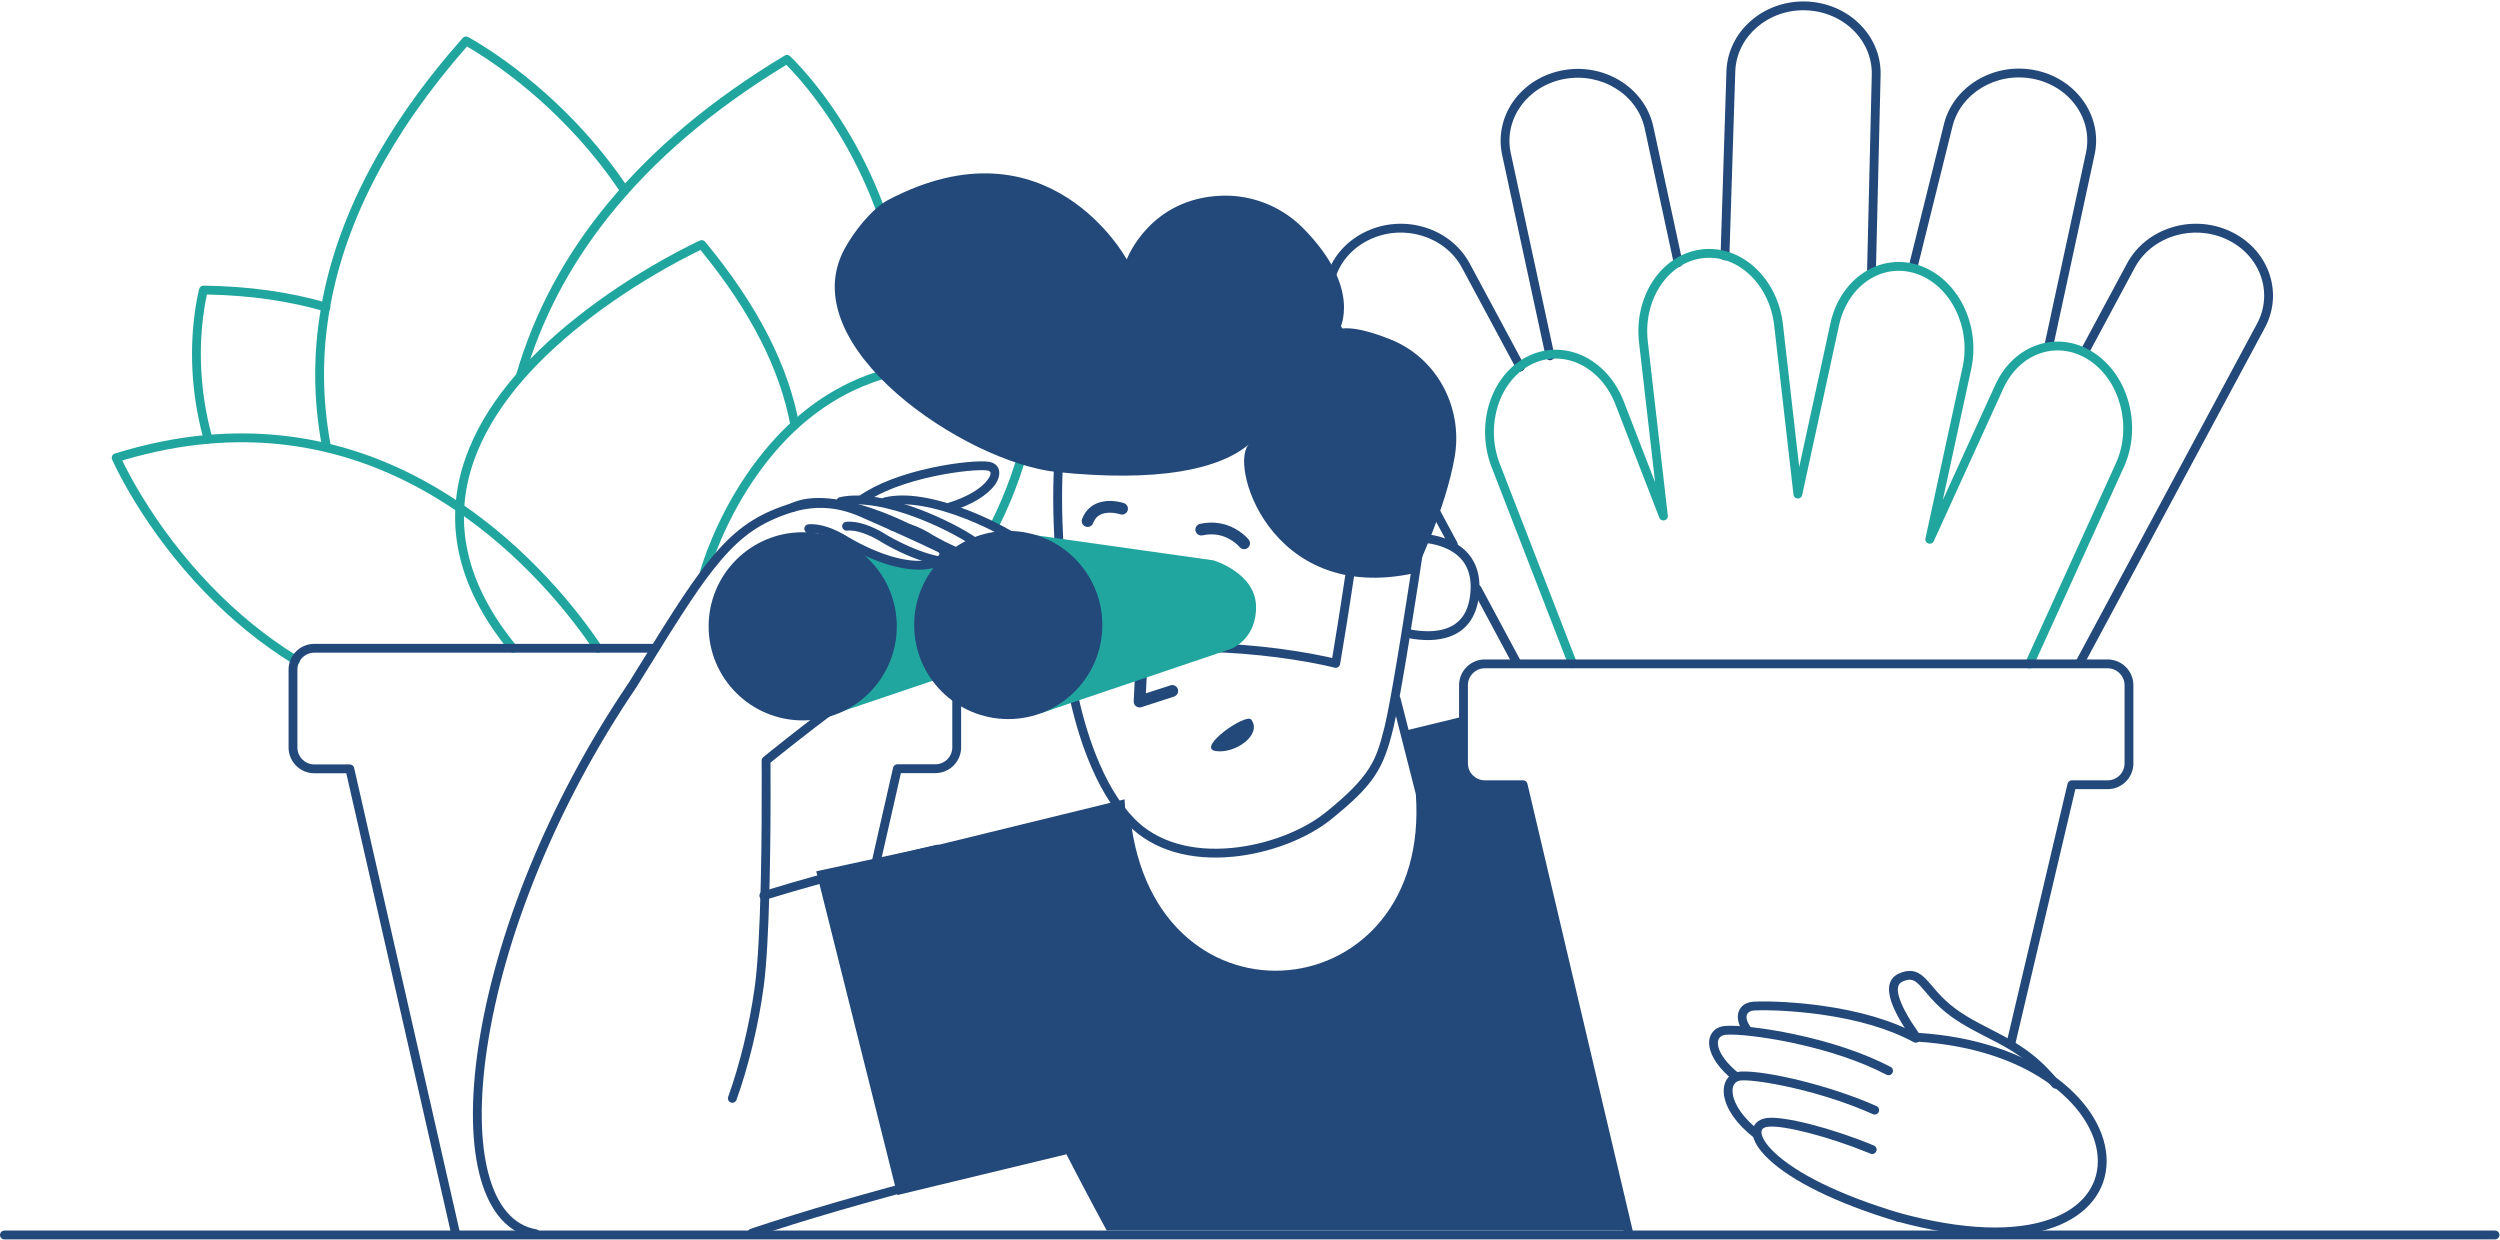 <svg width="1698" height="842" viewBox="0 0 1698 842" fill="none" xmlns="http://www.w3.org/2000/svg">
<path fill-rule="evenodd" clip-rule="evenodd" d="M1034.6 533H1008.6C1000.6 533 994.1 526.5 994.1 518.5V486.6L953.8 496.4L964.6 538.8C976 694 771.5 711 763.8 542.9L637.1 573.9V573.8L554.4 591.8L609.5 811.7L724.3 784C740.1 814.6 751.7 835.8 751.7 835.8H1106L1034.6 533Z" fill="#23487A"/>
<path fill-rule="evenodd" clip-rule="evenodd" d="M138.238 194.001C169.169 194.387 197.086 198.397 222.239 205.72C223.83 206.183 224.744 207.848 224.281 209.439C223.817 211.03 222.152 211.944 220.562 211.481C196.789 204.56 170.446 200.655 141.297 200.052L140.547 200.037L140.396 200.721C139.857 203.174 139.318 206.036 138.813 209.274C134.811 234.944 135.413 264.704 143.797 295.82C144.228 297.42 143.28 299.066 141.681 299.497C140.081 299.928 138.435 298.981 138.003 297.381C129.482 265.755 128.778 235.513 132.741 209.285L132.885 208.35C133.409 204.988 133.971 202.006 134.535 199.435L134.702 198.686C134.784 198.326 134.863 197.987 134.939 197.669L135.263 196.371C135.28 196.305 135.295 196.249 135.308 196.204C135.67 194.889 136.874 193.984 138.238 194.001Z" fill="#21A69F"/>
<path fill-rule="evenodd" clip-rule="evenodd" d="M218.247 207.773C218.538 206.142 220.097 205.056 221.728 205.347C223.359 205.639 224.445 207.197 224.153 208.828C218.399 241.031 218.867 272.358 224.746 303.036C225.058 304.663 223.992 306.235 222.365 306.547C220.737 306.859 219.166 305.792 218.854 304.165C212.84 272.782 212.361 240.716 218.247 207.773Z" fill="#21A69F"/>
<path fill-rule="evenodd" clip-rule="evenodd" d="M314.254 25.812C315.17 24.777 316.674 24.502 317.897 25.145L318.385 25.408C318.769 25.617 319.22 25.867 319.736 26.158L320.641 26.674C321.73 27.299 322.929 28.005 324.232 28.793L324.797 29.136C330.22 32.437 336.255 36.419 342.749 41.09C361.287 54.422 379.818 70.617 397.117 89.748C407.876 101.646 417.825 114.34 426.799 127.84C427.716 129.219 427.341 131.082 425.961 131.999C424.581 132.916 422.719 132.541 421.802 131.161C412.997 117.916 403.231 105.455 392.667 93.772C375.67 74.975 357.455 59.057 339.246 45.961C333.183 41.6 327.536 37.857 322.438 34.726L321.677 34.261C320.384 33.474 319.194 32.768 318.114 32.143L317.156 31.593L317.145 31.605C265.062 90.944 235.134 149.57 224.474 207.068L224.153 208.828C223.862 210.459 222.304 211.545 220.673 211.254C219.042 210.962 217.956 209.404 218.247 207.773C228.926 147.994 259.942 87.172 314.254 25.812Z" fill="#21A69F"/>
<path fill-rule="evenodd" clip-rule="evenodd" d="M583.364 257.037C618.427 242.3 659.166 240.889 705.875 255.131C707.235 255.545 708.117 256.857 707.988 258.273L707.927 258.878L707.782 260.191L707.611 261.599C707.413 263.186 707.169 264.964 706.875 266.92C705.85 273.733 704.433 281.318 702.562 289.483C697.214 312.814 689.291 336.148 678.278 357.953C677.531 359.432 675.727 360.025 674.248 359.278C672.769 358.531 672.175 356.727 672.922 355.248C683.697 333.915 691.467 311.031 696.713 288.143C698.55 280.131 699.939 272.695 700.941 266.028L701.143 264.663C701.303 263.552 701.446 262.509 701.571 261.536L701.742 260.156L701.409 260.058C657.607 247.22 619.536 248.642 586.703 262.147L585.689 262.568C557.985 274.212 534.928 294.091 516.125 319.915C505.127 335.02 496.266 351.219 489.36 367.417C486.944 373.084 484.946 378.342 483.344 383.055L482.984 384.123C482.638 385.162 482.331 386.117 482.064 386.981L481.716 388.125L481.492 388.897C481.052 390.494 479.401 391.433 477.803 390.993C476.206 390.553 475.268 388.901 475.708 387.304L475.963 386.421C476.033 386.186 476.11 385.93 476.195 385.652L476.475 384.749C476.817 383.659 477.212 382.448 477.663 381.123C479.313 376.272 481.364 370.874 483.841 365.064C490.914 348.473 499.989 331.883 511.274 316.384C530.679 289.732 554.561 269.142 583.364 257.037Z" fill="#21A69F"/>
<path fill-rule="evenodd" clip-rule="evenodd" d="M532.953 37.73C534.097 37.042 535.557 37.192 536.537 38.098L536.863 38.405L537.512 39.032C538.183 39.688 538.945 40.453 539.792 41.326L540.16 41.707C542.991 44.643 546.138 48.128 549.524 52.15C559.177 63.619 568.822 77.11 577.823 92.543C587.426 109.01 595.725 126.75 602.333 145.713C602.878 147.278 602.052 148.988 600.487 149.533C598.923 150.078 597.212 149.252 596.667 147.688C590.19 129.101 582.054 111.709 572.64 95.566C563.82 80.443 554.373 67.229 544.933 56.014L543.708 54.57C541.079 51.496 538.615 48.773 536.357 46.41L535.84 45.87C535.483 45.499 535.14 45.148 534.814 44.816L534.069 44.066L532.94 44.753C482.929 75.264 443.508 109.397 413.805 146.61L412.89 147.762C386.002 181.735 367.547 217.786 356.58 255.341C356.115 256.932 354.449 257.845 352.859 257.38C351.269 256.916 350.356 255.25 350.82 253.659C374.832 171.435 433.083 97.834 532.953 37.73Z" fill="#21A69F"/>
<path fill-rule="evenodd" clip-rule="evenodd" d="M478.909 164.185C514.821 207.468 535.493 248.712 542.75 287.853C543.052 289.483 541.976 291.048 540.347 291.35C538.718 291.652 537.152 290.576 536.85 288.947C529.933 251.634 510.383 212.16 476.391 170.565L475.767 169.805L474.64 170.348C473.825 170.743 472.951 171.171 472.022 171.633L470.879 172.204L469.096 173.104C463.986 175.703 458.376 178.705 452.381 182.096C433.235 192.926 414.088 205.471 396.232 219.568C359.985 248.184 333.816 279.401 322.007 312.586C307.448 353.5 315.495 395.48 350.622 438.4C351.671 439.682 351.482 441.573 350.2 442.622C348.918 443.671 347.028 443.483 345.979 442.2C309.545 397.683 301.077 353.508 316.354 310.575C328.605 276.147 355.461 244.111 392.514 214.859C410.632 200.555 430.03 187.846 449.427 176.874L451.555 175.677C457.538 172.333 463.121 169.383 468.188 166.841L469.353 166.259C470.492 165.693 471.549 165.176 472.52 164.708L473.777 164.108L475.361 163.368C476.592 162.81 478.045 163.144 478.909 164.185Z" fill="#21A69F"/>
<path fill-rule="evenodd" clip-rule="evenodd" d="M140.737 295.412C208.097 289.482 268.499 309.201 321.629 347.888C342.049 362.757 360.568 379.876 377.165 398.423C389.627 412.349 400.104 426.048 408.593 438.732C409.515 440.109 409.146 441.972 407.769 442.893C406.392 443.815 404.529 443.446 403.607 442.069C395.267 429.608 384.959 416.13 372.694 402.424C356.366 384.177 338.155 367.344 318.097 352.738C266.073 314.856 207.073 295.595 141.263 301.389C139.613 301.534 138.157 300.314 138.012 298.663C137.866 297.013 139.087 295.557 140.737 295.412Z" fill="#21A69F"/>
<path fill-rule="evenodd" clip-rule="evenodd" d="M140.742 295.412C142.393 295.269 143.847 296.492 143.989 298.143C144.131 299.793 142.909 301.247 141.258 301.389C122.999 302.965 104.051 306.611 84.442 312.365L83.07 312.771L83.642 313.954C83.885 314.452 84.139 314.969 84.406 315.504L85.241 317.162C88.29 323.158 92.001 329.846 96.391 337.054C108.943 357.662 124.4 378.275 142.882 397.507C160.757 416.106 180.569 432.43 202.372 445.845C203.783 446.714 204.223 448.562 203.355 449.973C202.487 451.384 200.639 451.824 199.228 450.956C176.972 437.262 156.77 420.616 138.556 401.664C119.751 382.096 104.035 361.138 91.267 340.175C86.795 332.833 83.009 326.011 79.893 319.882L79.312 318.732C78.653 317.419 78.059 316.204 77.53 315.092L77.092 314.165C76.928 313.816 76.779 313.493 76.643 313.197L76.172 312.15L76.147 312.093C75.437 310.454 76.308 308.561 78.015 308.034C99.684 301.344 120.605 297.149 140.742 295.412Z" fill="#21A69F"/>
<path fill-rule="evenodd" clip-rule="evenodd" d="M635.3 437.2C644.847 437.2 652.622 444.866 652.797 454.372L652.8 454.7V507.6C652.8 517.147 645.134 524.922 635.628 525.097L635.3 525.1L611.894 525.099L596.925 590.866C596.571 592.424 595.063 593.42 593.507 593.16L593.334 593.125C591.776 592.771 590.78 591.263 591.041 589.707L591.075 589.534L606.575 521.434C606.872 520.128 607.996 519.185 609.318 519.106L609.5 519.1H635.3C641.546 519.1 646.641 514.101 646.796 507.892L646.8 507.6V454.7C646.8 448.455 641.801 443.359 635.592 443.204L635.3 443.2H582C580.343 443.2 579 441.857 579 440.2C579 438.603 580.249 437.297 581.824 437.205L582 437.2H635.3Z" fill="#23487A"/>
<path fill-rule="evenodd" clip-rule="evenodd" d="M443.7 437.3C445.357 437.3 446.7 438.643 446.7 440.3C446.7 441.898 445.451 443.204 443.876 443.295L443.7 443.3H213.5C207.254 443.3 202.159 448.3 202.004 454.508L202 454.8V507.7C202 513.946 206.999 519.041 213.208 519.197L213.5 519.2H237.6C238.939 519.2 240.108 520.087 240.48 521.359L240.525 521.534L312.425 837.334C312.793 838.95 311.781 840.558 310.166 840.925C308.608 841.28 307.058 840.352 306.619 838.837L306.575 838.666L235.206 525.2H213.5C203.953 525.2 196.178 517.534 196.003 508.029L196 507.7V454.8C196 445.253 203.666 437.479 213.172 437.303L213.5 437.3H443.7Z" fill="#23487A"/>
<path fill-rule="evenodd" clip-rule="evenodd" d="M638.305 574.049L638.492 574.157L900.692 738.257C902.995 739.699 902.349 743.214 899.684 743.743L890.177 745.66C886.763 746.354 883.006 747.124 878.924 747.966L867.816 750.271C854.28 753.095 839.655 756.203 824.165 759.563C768.867 771.556 713.571 784.347 661.794 797.433L658.012 798.391C606.562 811.453 561.441 824.114 524.428 836.118L520.706 837.332C517.629 838.341 514.613 839.345 511.66 840.342C510.091 840.873 508.388 840.03 507.858 838.46C507.328 836.891 508.17 835.188 509.74 834.658L513.333 833.451C516.353 832.443 519.434 831.43 522.577 830.411L525.277 829.539C561.915 817.749 606.212 805.351 656.535 792.576C708.212 779.457 763.485 766.624 818.843 754.579L826.598 752.897C842.579 749.441 857.604 746.261 871.422 743.392L886.353 740.316L891.12 739.345L636.361 579.902L632.705 580.756C631.13 581.127 629.405 581.536 627.54 581.982L624.057 582.819C616.978 584.528 609.238 586.444 600.977 588.545C573.443 595.55 545.747 603.178 519.679 611.168C518.095 611.654 516.417 610.764 515.932 609.179C515.446 607.595 516.337 605.918 517.921 605.432C543.044 597.731 569.656 590.37 596.183 583.576L599.498 582.73C608.244 580.505 616.409 578.488 623.827 576.703L630.117 575.202L636.234 573.775C636.937 573.615 637.672 573.714 638.305 574.049Z" fill="#23487A"/>
<path fill-rule="evenodd" clip-rule="evenodd" d="M534.862 342.651C551.749 337.094 568.812 337.707 586.024 345.155L598.761 350.781C638.552 368.4 658.931 378.365 672.797 388.004L673.215 388.296C682.353 394.704 687.308 400.34 687.626 405.888C687.995 412.324 682.384 416.935 671.402 420.147L670.922 420.286C656.512 424.389 634.342 436.819 606.688 455.559C600.613 459.676 594.335 464.056 587.891 468.666C572.524 479.657 556.91 491.439 541.868 503.22L539.123 505.375C535.82 507.974 532.713 510.442 529.828 512.753L526.549 515.389L523.31 518.013L523.335 522L523.353 526.314C523.434 548.792 523.282 574.086 522.736 598.354L522.608 603.744C521.882 632.621 520.648 655.216 518.803 669.325L518.674 670.296C515.19 696.474 508.25 724.695 500.223 747.015C499.662 748.575 497.944 749.384 496.385 748.823C494.826 748.263 494.016 746.544 494.577 744.985C502.32 723.453 509.054 696.246 512.541 670.876L512.853 668.552C514.727 654.22 515.973 630.688 516.684 600.558L516.789 595.872C517.291 572.385 517.431 548.041 517.353 526.335L517.3 516.627C517.292 515.72 517.694 514.859 518.395 514.283L521.859 511.465L523.755 509.934C527.791 506.686 532.314 503.088 537.24 499.224L538.168 498.496C553.275 486.665 568.956 474.833 584.4 463.786C590.884 459.148 597.203 454.739 603.322 450.592L605.842 448.892C632.279 431.127 653.624 419.216 668.357 414.785L670.151 414.26C678.415 411.787 681.793 408.973 681.636 406.231C681.459 403.139 677.485 398.618 669.77 393.208L668.957 392.643C656.078 383.773 636.956 374.334 601.012 358.344L584.284 350.943C568.213 343.82 552.454 343.179 536.736 348.351C517.264 354.743 504.315 363.435 490.076 380.025L489.548 380.643C476.856 395.572 465.149 413.289 435.189 461.965L432.356 466.571L432.282 466.685C378.463 545.962 342.412 635.361 330.941 711.037C320.195 781.926 333.027 829.61 364.206 834.943C365.839 835.223 366.936 836.773 366.657 838.406C366.378 840.039 364.827 841.137 363.194 840.857C327.509 834.753 313.826 783.908 325.009 710.138C336.501 634.322 372.282 545.121 425.694 465.718L427.291 463.353L431.862 455.925C460.395 409.619 472.021 392.077 484.576 377.23L484.977 376.757C500.136 358.928 514.094 349.468 534.862 342.651Z" fill="#23487A"/>
<path fill-rule="evenodd" clip-rule="evenodd" d="M719.121 310.501L719.297 310.507C720.951 310.616 722.202 312.045 722.093 313.698C719.391 354.667 724.292 409.861 733.049 456.851C733.353 458.48 732.278 460.046 730.649 460.35C729.021 460.653 727.454 459.579 727.151 457.95C718.31 410.508 713.367 354.842 716.106 313.303C716.212 311.709 717.544 310.488 719.121 310.501Z" fill="#23487A"/>
<path fill-rule="evenodd" clip-rule="evenodd" d="M963.712 365.335C963.858 363.685 965.315 362.466 966.965 362.612C976.25 363.436 985.121 366.078 992.111 371.311C1001.86 378.609 1006.46 389.995 1004.37 405.7C1002.48 419.772 995.428 428.557 984.464 432.441C976.177 435.376 966.264 435.339 955.715 433.243C954.09 432.92 953.034 431.341 953.357 429.715C953.68 428.09 955.26 427.035 956.885 427.358C966.47 429.263 975.372 429.296 982.461 426.785C991.291 423.657 996.835 416.755 998.426 404.906C1000.23 391.327 996.496 382.091 988.514 376.114C982.572 371.665 974.709 369.323 966.435 368.589C964.784 368.442 963.565 366.986 963.712 365.335Z" fill="#23487A"/>
<path fill-rule="evenodd" clip-rule="evenodd" d="M947.559 471.993C949.108 471.599 950.681 472.487 951.159 473.991L951.207 474.16L967.507 538.16C967.551 538.331 967.579 538.505 967.592 538.681C970.276 575.216 961.301 606.168 942.824 628.88C925.889 649.696 901.724 662.414 875.632 664.875C849.464 667.343 823.388 659.308 802.929 641.827C780.55 622.705 765.997 593.478 761.819 556.235C761.634 554.589 762.819 553.104 764.465 552.919C766.112 552.735 767.596 553.92 767.781 555.566C771.795 591.347 785.65 619.17 806.827 637.265C826.038 653.68 850.501 661.218 875.068 658.901C899.572 656.59 922.259 644.65 938.17 625.093C955.473 603.824 964.011 574.763 961.682 540.17L961.626 539.383L945.393 475.641C944.998 474.093 945.886 472.519 947.39 472.042L947.559 471.993Z" fill="#23487A"/>
<path fill-rule="evenodd" clip-rule="evenodd" d="M919.739 369.51C918.166 369.384 916.765 370.498 916.533 372.059L914.52 385.447L913.542 391.896C912.454 399.047 911.367 406.125 910.314 412.885L908.976 421.429C907.654 429.808 906.495 436.97 905.534 442.666L904.805 446.92L903.457 446.607C902.717 446.438 901.933 446.263 901.106 446.083L900.477 445.946C894.433 444.643 887.442 443.341 879.591 442.126C849.818 437.522 816.453 435.417 780.849 437.204L778.42 437.422L775.843 437.671C774.318 437.822 772.695 437.99 770.991 438.174C764.293 438.896 757.593 439.732 751.262 440.677L749.544 440.938C738.492 442.641 729.778 444.511 724.16 446.587C722.866 447.065 722.065 448.364 722.219 449.735L722.373 450.984L722.529 452.16C722.639 452.964 722.765 453.84 722.906 454.784L722.993 455.359C723.669 459.788 724.542 464.719 725.636 470.027C728.762 485.199 733.027 500.375 738.61 514.566C745.985 533.312 755.119 548.908 766.255 560.298C783.203 577.634 808.579 584.607 837.207 581.9C862.291 579.528 887.804 569.678 904.186 556.434C932.619 533.447 939.578 522.719 946.315 494.648L946.669 493.153C948.564 484.981 951.304 470.019 954.688 449.788L955.85 442.785L956.618 438.101C958.691 425.406 960.834 411.859 962.937 398.263L964.603 387.42L966.267 376.445C966.524 374.726 965.271 373.149 963.539 373.01L919.739 369.51ZM922.053 375.714L959.854 378.735L957.566 393.722L956.218 402.435C954.768 411.754 953.306 421.003 951.868 429.919L950.184 440.265L948.91 447.961C945.394 469.025 942.564 484.46 940.681 492.409L940.169 494.54C937.023 507.472 934.492 514.436 929.998 521.607L929.756 521.991C924.208 530.717 915.539 539.54 900.414 551.768C884.981 564.244 860.588 573.662 836.642 575.926C809.674 578.476 786.08 571.993 770.545 556.103C760.045 545.363 751.299 530.431 744.193 512.369C738.748 498.531 734.574 483.675 731.513 468.816C730.441 463.613 729.585 458.784 728.925 454.454L728.683 452.827L728.489 451.454L728.87 451.336C734.046 449.759 741.44 448.257 750.458 446.868C756.628 445.917 763.211 445.071 769.829 444.336L771.635 444.139C773.602 443.927 775.46 443.736 777.179 443.568L779.978 443.303L781.203 443.194L781.15 443.197C816.322 441.431 849.284 443.51 878.673 448.056C886.038 449.195 892.624 450.411 898.359 451.629L899.213 451.812C901.076 452.213 902.722 452.589 904.145 452.93L905.742 453.322L906.422 453.498C908.117 453.953 909.839 452.862 910.152 451.135L910.661 448.266C911.66 442.555 912.942 434.735 914.455 425.195L915.928 415.829L916.879 409.712C917.625 404.893 918.385 399.942 919.147 394.944L921.671 378.261L922.053 375.714Z" fill="#23487A"/>
<path fill-rule="evenodd" clip-rule="evenodd" d="M961 389.2C961 389.2 981.9 346 988 310.4C993.8 277 976.2 243.4 944.8 230.7C918.5 220 909.9 223.5 909.9 223.5C909.9 223.5 925.5 195.7 884.9 154.8C870.6 140.4 850.8 132.4 830.5 132.9C780.8 134.2 765.3 176.2 765.3 176.2C765.3 176.2 712.3 78.3 603.1 135.9C592.1 141.7 579.6 157.9 573.7 168.9C537.5 235.2 656 314.2 717.8 320.6C785.7 327.6 828.3 319.2 849 301.2C833.5 312 861.3 411.3 961 389.2Z" fill="#23487A"/>
<path fill-rule="evenodd" clip-rule="evenodd" d="M777.399 408.205C779.538 408.312 781.201 410.081 781.2 412.199L781.195 412.399L778.283 470.905L794.966 465.495C797.001 464.835 799.182 465.895 799.936 467.872L800.005 468.066C800.665 470.102 799.605 472.283 797.628 473.037L797.434 473.105L775.234 480.305C772.629 481.15 769.986 479.189 770 476.487L770.005 476.301L773.205 412.001C773.311 409.862 775.08 408.199 777.199 408.2L777.399 408.205Z" fill="#23487A"/>
<path fill-rule="evenodd" clip-rule="evenodd" d="M815.054 355.791C825.169 353.604 834.058 355.75 841.427 360.643C843.295 361.884 844.922 363.215 846.307 364.556L846.716 364.958C847.362 365.607 847.833 366.138 848.128 366.508C849.505 368.235 849.22 370.752 847.493 372.129C845.765 373.505 843.249 373.221 841.872 371.494C841.724 371.309 841.345 370.886 840.744 370.305C839.695 369.29 838.443 368.265 837.001 367.308C831.327 363.539 824.592 361.914 816.745 363.61C814.586 364.077 812.457 362.705 811.99 360.546C811.523 358.387 812.895 356.258 815.054 355.791Z" fill="#23487A"/>
<path fill-rule="evenodd" clip-rule="evenodd" d="M748.765 340.716C752.643 339.923 756.655 340.134 760.501 340.951L761.122 341.088C762.115 341.317 762.889 341.542 763.397 341.716C765.486 342.432 766.6 344.707 765.884 346.797C765.19 348.821 763.034 349.93 760.999 349.346L760.567 349.211C760.507 349.193 760.435 349.172 760.354 349.149C759.913 349.023 759.405 348.896 758.84 348.776C755.98 348.169 753.013 348.013 750.369 348.554C746.615 349.322 743.961 351.379 742.431 355.341C741.635 357.402 739.32 358.427 737.259 357.632C735.198 356.836 734.173 354.52 734.968 352.459C737.53 345.827 742.457 342.007 748.765 340.716Z" fill="#23487A"/>
<path fill-rule="evenodd" clip-rule="evenodd" d="M849.9 488.8C846.4 484 812.3 507.9 825.6 510.1C838.9 512.2 857.4 499.1 849.9 488.8Z" fill="#23487A"/>
<path fill-rule="evenodd" clip-rule="evenodd" d="M706.9 484.401L836.4 440.601C836.4 440.601 853.7 434.001 853.1 411.501C852.5 389.001 824.2 380.601 824.2 380.601L686.1 361.101L706.9 484.401Z" fill="#21A69F"/>
<path fill-rule="evenodd" clip-rule="evenodd" d="M568.3 484.401L697.8 440.601C697.8 440.601 715.1 434.001 714.5 411.501C713.9 389.001 685.6 380.601 685.6 380.601L618.8 385.001L547.5 361.101L568.3 484.401Z" fill="#21A69F"/>
<path fill-rule="evenodd" clip-rule="evenodd" d="M684.8 488.401C720.091 488.401 748.7 459.792 748.7 424.501C748.7 389.21 720.091 360.601 684.8 360.601C649.509 360.601 620.9 389.21 620.9 424.501C620.9 459.792 649.509 488.401 684.8 488.401Z" fill="#23487A"/>
<path fill-rule="evenodd" clip-rule="evenodd" d="M545.2 489.3C580.491 489.3 609.1 460.691 609.1 425.4C609.1 390.109 580.491 361.5 545.2 361.5C509.909 361.5 481.3 390.109 481.3 425.4C481.3 460.691 509.909 489.3 545.2 489.3Z" fill="#23487A"/>
<path fill-rule="evenodd" clip-rule="evenodd" d="M633.2 317.591L634.466 317.325C649.875 314.139 665.265 312.695 671.532 313.632C679.335 314.768 680.878 322.179 675.708 329.343C670.649 336.355 660.107 342.921 645.578 347.369C643.994 347.854 642.317 346.963 641.832 345.379C641.346 343.794 642.237 342.117 643.822 341.632C657.198 337.536 666.641 331.654 670.842 325.832C673.629 321.971 673.296 320.028 670.811 319.592L670.656 319.567C665.157 318.745 650.033 320.188 635.049 323.333L634.45 323.46C615.169 327.567 598.226 333.823 587.034 341.749C585.682 342.706 583.809 342.386 582.852 341.034C581.894 339.682 582.214 337.81 583.566 336.852C595.544 328.37 613.192 321.853 633.2 317.591Z" fill="#23487A"/>
<path fill-rule="evenodd" clip-rule="evenodd" d="M600.686 337.887C615.164 334.337 635.159 337.927 657.344 346.518L658.119 346.819C675.14 353.484 692.257 362.877 697.874 368.143L698.063 368.323C701.521 371.598 701.933 375.97 699.017 379.422C696.508 382.393 691.823 384.332 685.765 384.971C671.869 386.438 652.616 381.266 630.927 368.818L630.195 368.395L629.531 367.969L628.982 367.627C628.691 367.448 628.376 367.258 628.039 367.06C626.424 366.11 624.641 365.159 622.751 364.272C618.8 362.42 614.929 361.109 611.388 360.574C609.627 360.308 607.987 360.242 606.488 360.387C604.839 360.546 603.373 359.338 603.214 357.689C603.055 356.039 604.263 354.573 605.912 354.414C607.931 354.22 610.059 354.306 612.284 354.642C616.473 355.275 620.866 356.762 625.298 358.84C627.368 359.81 629.313 360.848 631.08 361.888L631.828 362.334C632.367 362.66 632.804 362.936 633.127 363.147L633.276 363.245L633.911 363.613C654.348 375.343 672.212 380.214 684.706 379.047L685.135 379.005C689.795 378.513 693.08 377.153 694.433 375.551C695.195 374.648 695.16 373.898 694.065 372.803L693.916 372.658C689.175 368.079 672.474 358.884 655.931 352.406C634.492 344.011 615.263 340.491 602.114 343.714C600.505 344.109 598.881 343.124 598.486 341.515C598.092 339.906 599.077 338.281 600.686 337.887Z" fill="#23487A"/>
<path fill-rule="evenodd" clip-rule="evenodd" d="M570.459 337.67C584.957 334.5 604.79 338.221 626.668 346.753L627.45 347.06C644.297 353.702 661.136 362.955 666.675 368.143L666.863 368.323C670.321 371.598 670.732 375.97 667.817 379.422C665.307 382.393 660.623 384.332 654.565 384.971C640.669 386.438 621.416 381.266 599.727 368.818L598.995 368.395L598.33 367.969L597.782 367.627C597.491 367.448 597.176 367.258 596.839 367.06C595.223 366.11 593.441 365.159 591.551 364.272C587.6 362.42 583.729 361.109 580.188 360.574C578.427 360.308 576.786 360.242 575.288 360.387C573.639 360.546 572.173 359.338 572.014 357.689C571.855 356.039 573.063 354.573 574.712 354.414C576.731 354.22 578.859 354.306 581.084 354.642C585.273 355.275 589.666 356.762 594.098 358.84C596.168 359.81 598.112 360.848 599.88 361.888L600.628 362.334C601.167 362.66 601.603 362.936 601.927 363.147L602.076 363.245L602.711 363.613C623.148 375.343 641.012 380.214 653.506 379.047L653.935 379.005C658.595 378.513 661.879 377.153 663.233 375.551C663.995 374.648 663.96 373.898 662.865 372.803L662.716 372.659C658.051 368.155 641.621 359.097 625.25 352.641L623.723 352.046C603.158 344.12 584.649 340.709 571.741 343.531C570.122 343.885 568.523 342.86 568.169 341.241C567.815 339.623 568.841 338.024 570.459 337.67Z" fill="#23487A"/>
<path fill-rule="evenodd" clip-rule="evenodd" d="M537.003 341.995C550.994 335.287 572.315 337.864 597.161 347.01L598.358 347.455C616.53 354.283 635.357 364.464 641.163 370.022C644.621 373.298 645.032 377.67 642.117 381.122C639.608 384.093 634.923 386.032 628.865 386.671C614.969 388.138 595.716 382.966 574.027 370.518L573.295 370.095L572.63 369.669L572.082 369.327C571.791 369.148 571.476 368.958 571.139 368.76C569.523 367.81 567.741 366.859 565.851 365.972C561.9 364.119 558.029 362.809 554.488 362.274C552.727 362.008 551.086 361.942 549.588 362.086C547.939 362.246 546.473 361.038 546.314 359.388C546.155 357.739 547.363 356.273 549.012 356.114C551.031 355.919 553.159 356.005 555.384 356.342C559.573 356.974 563.966 358.461 568.398 360.54C570.468 361.51 572.412 362.548 574.18 363.588L574.928 364.034C575.467 364.36 575.903 364.636 576.227 364.847L576.376 364.945L577.011 365.312C597.448 377.043 615.312 381.914 627.806 380.747L628.235 380.704C632.895 380.213 636.179 378.853 637.533 377.251C638.328 376.309 638.255 375.532 637.025 374.367L636.669 374.037C631.045 368.98 612.939 359.279 595.664 352.854L595.089 352.641C571.648 344.012 551.702 341.602 539.597 347.405C538.103 348.122 536.311 347.491 535.595 345.997C534.879 344.503 535.509 342.711 537.003 341.995Z" fill="#23487A"/>
<path fill-rule="evenodd" clip-rule="evenodd" d="M1061.35 47.751C1089.31 42.516 1116.62 59.181 1122.75 85.177L1122.93 85.968L1142.73 177.768C1143.08 179.387 1142.05 180.983 1140.43 181.333C1138.87 181.67 1137.33 180.724 1136.91 179.204L1136.87 179.033L1117.07 87.238C1112.02 64.053 1087.58 48.943 1062.45 53.649C1037.57 58.309 1021.44 80.465 1025.99 103.372L1026.13 104.067L1055.73 241.067C1056.08 242.686 1055.05 244.283 1053.43 244.632C1051.87 244.97 1050.33 244.025 1049.91 242.505L1049.87 242.334L1020.27 105.336C1014.51 78.781 1032.98 53.063 1061.35 47.751Z" fill="#23487A"/>
<path fill-rule="evenodd" clip-rule="evenodd" d="M1172.6 48.405C1173.46 21.393 1197.69 0.155 1226.49 1.002C1255.1 1.84 1277.7 23.833 1277.32 50.464L1274.1 185.072C1274.06 186.728 1272.68 188.039 1271.03 187.999C1269.43 187.961 1268.16 186.681 1268.1 185.105L1268.1 184.929L1271.3 51.105C1272.05 27.513 1252 7.752 1226.31 6.999C1200.99 6.254 1179.77 24.615 1178.63 47.889L1178.6 48.596L1174.6 173.896C1174.55 175.552 1173.16 176.852 1171.5 176.799C1169.91 176.748 1168.64 175.458 1168.6 173.881L1168.6 173.705L1172.6 48.405Z" fill="#23487A"/>
<path fill-rule="evenodd" clip-rule="evenodd" d="M1319.97 85.762C1325.73 59.32 1353.31 42.263 1381.55 47.552C1409.61 52.805 1428.03 78.143 1422.8 104.34L1422.63 105.134L1394.53 235.234C1394.18 236.853 1392.59 237.883 1390.97 237.533C1389.41 237.196 1388.39 235.699 1388.64 234.14L1388.67 233.967L1416.77 103.862C1421.79 80.786 1405.56 58.151 1380.45 53.449C1355.57 48.79 1331.37 63.553 1325.97 86.427L1325.81 87.122L1302.31 181.922C1301.91 183.53 1300.29 184.511 1298.68 184.112C1297.13 183.728 1296.16 182.201 1296.45 180.651L1296.49 180.479L1319.97 85.762Z" fill="#23487A"/>
<path fill-rule="evenodd" clip-rule="evenodd" d="M1444.66 178.98C1457.62 154.862 1488.94 145.12 1514.76 157.078C1540.45 168.974 1551.06 197.892 1538.63 221.991L1538.24 222.72L1415.04 452.12C1414.26 453.579 1412.44 454.127 1410.98 453.343C1409.57 452.588 1409.01 450.874 1409.68 449.445L1409.76 449.281L1532.96 219.88C1544.32 198.737 1535.11 173.113 1512.24 162.523C1489.48 151.983 1461.93 160.376 1450.29 181.185L1449.94 181.819L1418.64 240.119C1417.86 241.579 1416.04 242.127 1414.58 241.343C1413.18 240.589 1412.61 238.874 1413.28 237.445L1413.36 237.281L1444.66 178.98Z" fill="#23487A"/>
<path fill-rule="evenodd" clip-rule="evenodd" d="M1001.88 397.457C1003.29 396.702 1005.03 397.183 1005.85 398.523L1005.94 398.681L1032.94 448.981C1033.73 450.441 1033.18 452.26 1031.72 453.043C1030.31 453.798 1028.57 453.318 1027.75 451.977L1027.66 451.819L1000.66 401.519C999.873 400.059 1000.42 398.241 1001.88 397.457Z" fill="#23487A"/>
<path fill-rule="evenodd" clip-rule="evenodd" d="M928.139 157.078C953.703 145.239 984.655 154.669 997.849 178.262L998.243 178.981L1035.24 247.881C1036.03 249.341 1035.48 251.159 1034.02 251.943C1032.61 252.698 1030.88 252.218 1030.05 250.878L1029.96 250.72L992.957 181.821C981.524 160.548 953.649 151.876 930.661 162.523C908.021 173.007 898.765 198.226 909.608 219.245L909.943 219.88L989.743 368.38C990.527 369.84 989.98 371.659 988.52 372.443C987.115 373.198 985.376 372.719 984.549 371.379L984.457 371.22L904.657 222.721C891.628 198.478 902.193 169.094 928.139 157.078Z" fill="#23487A"/>
<path fill-rule="evenodd" clip-rule="evenodd" d="M1155.52 169.424C1182.36 166.03 1206.91 188.479 1210.87 219.42L1210.98 220.36L1222.02 317.216L1243.17 219.871C1249.66 189.624 1276.11 171.718 1302.44 179.896L1303.24 180.152C1329.34 188.78 1345.12 219.81 1339.02 249.827L1338.83 250.736L1319.55 339.632L1355.17 261.46C1367.67 233.94 1397.23 223.94 1421.31 239.021L1422.04 239.485C1445.68 254.864 1454.84 289.039 1442.9 316.415L1442.53 317.242L1381.13 452.242C1380.44 453.75 1378.67 454.417 1377.16 453.731C1375.7 453.07 1375.03 451.392 1375.6 449.921L1375.67 449.758L1437.07 314.76C1448.36 289.89 1440.1 258.393 1418.76 244.515C1397.93 230.964 1372.3 239.229 1360.97 263.212L1360.63 263.944L1313.43 367.544C1311.97 370.759 1307.17 369.23 1307.73 365.841L1307.77 365.664L1332.97 249.461C1338.95 222.036 1324.66 193.554 1301.36 185.849C1278.57 178.315 1255.35 193.583 1249.21 220.323L1249.03 221.137L1224.03 336.237C1223.32 339.491 1218.68 339.32 1218.15 336.128L1218.12 335.94L1205.02 221.039C1201.8 192.738 1179.83 172.397 1156.28 175.376C1132.95 178.326 1116.29 203.097 1119.09 231.011L1119.18 231.858L1132.78 350.158C1133.18 353.593 1128.45 354.823 1127.07 351.753L1127 351.584L1097.2 274.685C1087.1 248.634 1061.46 236.637 1039.96 247.574C1018.4 258.539 1008.73 288.306 1018.4 314.328L1018.7 315.115L1070.9 449.715C1071.5 451.26 1070.73 452.998 1069.18 453.597C1067.7 454.175 1066.03 453.483 1065.37 452.047L1065.3 451.885L1013.1 317.285C1001.88 288.334 1012.58 254.769 1037.24 242.226C1061.85 229.707 1090.89 243.055 1102.45 271.645L1102.8 272.516L1124.15 327.614L1113.22 232.54C1109.68 201.521 1128.1 173.412 1154.71 169.534L1155.52 169.424Z" fill="#21A69F"/>
<path fill-rule="evenodd" clip-rule="evenodd" d="M1431.5 447.9C1441.05 447.9 1448.82 455.566 1449 465.072L1449 465.4V518.5C1449 528.048 1441.33 535.822 1431.83 535.997L1431.5 536H1409.58L1368.72 709.388C1368.35 710.944 1366.84 711.928 1365.28 711.656L1365.11 711.62C1363.56 711.254 1362.57 709.739 1362.84 708.185L1362.88 708.012L1404.28 532.312C1404.59 531.017 1405.7 530.084 1407.02 530.006L1407.2 530H1431.5C1437.75 530 1442.84 525.001 1443 518.792L1443 518.5V465.4C1443 459.155 1438 454.059 1431.79 453.904L1431.5 453.9H1008.5C1002.25 453.9 997.159 458.9 997.004 465.108L997 465.4V518.5C997 524.746 1002 529.841 1008.21 529.997L1008.5 530H1034.5C1035.83 530 1037 530.876 1037.37 532.138L1037.42 532.312L1109.32 837.512C1109.7 839.125 1108.7 840.741 1107.09 841.12C1105.53 841.487 1103.98 840.571 1103.53 839.059L1103.48 838.888L1032.12 536H1008.5C998.953 536 991.178 528.334 991.003 518.829L991 518.5V465.4C991 455.853 998.666 448.079 1008.17 447.903L1008.5 447.9H1431.5Z" fill="#23487A"/>
<path fill-rule="evenodd" clip-rule="evenodd" d="M1289.92 661.142C1296.66 658.259 1301.59 659.057 1306.4 663.332C1307.51 664.319 1308.61 665.456 1310.01 667.05L1310.89 668.062C1311.7 669.024 1314.27 672.033 1315.21 673.097C1319.44 677.883 1323.45 681.688 1328.53 685.396C1329.23 685.912 1329.95 686.42 1330.68 686.917L1331.65 687.565C1337.14 691.236 1341.66 693.734 1351.65 698.873L1355.41 700.807C1360.23 703.299 1363.13 704.863 1366.41 706.784C1378.86 714.075 1388.76 722.335 1398.54 734.522C1399.58 735.814 1399.37 737.702 1398.08 738.74C1396.79 739.777 1394.9 739.57 1393.86 738.278C1384.75 726.932 1375.61 719.225 1364.11 712.396L1362.74 711.594C1359.71 709.835 1356.87 708.308 1352.15 705.877L1347.18 703.32C1337.61 698.376 1333.19 695.868 1327.31 691.88C1326.52 691.341 1325.75 690.795 1324.99 690.241C1319.76 686.424 1315.59 682.513 1311.3 677.728L1310.28 676.569C1308.86 674.937 1306.08 671.674 1306.09 671.686L1305.53 671.042C1304.27 669.605 1303.32 668.617 1302.42 667.819C1299.34 665.086 1296.89 664.689 1292.29 666.654C1288.83 668.152 1288.08 671.675 1290.13 678.043C1292.09 684.138 1296.49 691.941 1302.86 701.085C1303.81 702.444 1303.47 704.314 1302.12 705.261C1300.76 706.209 1298.89 705.875 1297.94 704.516C1291.25 694.924 1286.61 686.672 1284.42 679.883C1281.54 670.934 1282.97 664.145 1289.92 661.142Z" fill="#23487A"/>
<path fill-rule="evenodd" clip-rule="evenodd" d="M1191.47 680.303L1192.56 680.261C1203.29 679.89 1220.39 680.727 1237.25 683.066C1262.3 686.541 1284.81 692.858 1302.63 702.566C1304.09 703.359 1304.63 705.181 1303.83 706.636C1303.04 708.09 1301.22 708.627 1299.76 707.835C1282.95 698.676 1261.52 692.592 1237.6 689.175L1236.42 689.009C1219.35 686.64 1202.01 685.844 1191.74 686.297C1185.77 686.585 1184.29 691.006 1189.15 697.867C1190.11 699.219 1189.79 701.092 1188.43 702.049C1187.08 703.006 1185.21 702.686 1184.25 701.334C1176.89 690.929 1180.26 680.843 1191.47 680.303Z" fill="#23487A"/>
<path fill-rule="evenodd" clip-rule="evenodd" d="M1171.87 696.809C1180.3 696.165 1199.11 698.3 1218.53 702.403C1242.81 707.531 1265.83 715.076 1284.09 724.643C1285.56 725.412 1286.13 727.225 1285.36 728.693C1284.59 730.16 1282.78 730.727 1281.31 729.958C1263.59 720.677 1241.07 713.296 1217.29 708.273L1215.29 707.857C1197.1 704.135 1179.8 702.221 1172.33 702.792C1163.1 703.489 1164.93 716.11 1180.98 728.959C1182.27 729.995 1182.48 731.883 1181.44 733.176C1180.41 734.469 1178.52 734.678 1177.22 733.642C1167.74 726.047 1162.05 717.792 1161.01 710.582C1159.9 702.974 1164.23 697.387 1171.87 696.809Z" fill="#23487A"/>
<path fill-rule="evenodd" clip-rule="evenodd" d="M1182.55 727.804C1199.16 726.987 1243 737.153 1274.53 751.262C1276.04 751.939 1276.72 753.713 1276.04 755.226C1275.36 756.738 1273.59 757.415 1272.07 756.738C1256.12 749.6 1237.86 743.65 1219.86 739.384L1218.32 739.023C1202.92 735.45 1189.06 733.491 1182.86 733.796C1178.27 734.041 1175.98 737.496 1176.95 743.347C1178.18 750.77 1184.38 759.747 1194.94 767.929C1196.25 768.944 1196.49 770.828 1195.47 772.138C1194.46 773.447 1192.57 773.686 1191.26 772.671C1179.6 763.633 1172.53 753.406 1171.03 744.328C1169.51 735.175 1174.1 728.255 1182.55 727.804Z" fill="#23487A"/>
<path fill-rule="evenodd" clip-rule="evenodd" d="M1200.24 759.323C1211.58 757.933 1243.64 765.986 1272.75 778.028C1274.28 778.662 1275.01 780.416 1274.37 781.947C1273.74 783.478 1271.98 784.206 1270.45 783.573L1268.76 782.877C1241 771.592 1210.79 764.075 1200.95 765.279C1197.6 765.679 1196.26 767.013 1196.39 769.294C1196.58 772.599 1199.56 777.444 1205.3 782.871C1220.12 796.888 1249.09 811.554 1290.06 823.827C1291.65 824.302 1292.55 825.974 1292.07 827.561C1291.6 829.148 1289.93 830.05 1288.34 829.574C1246.55 817.055 1216.78 801.985 1201.18 787.23C1194.43 780.853 1190.69 774.778 1190.4 769.638C1190.07 763.928 1193.95 760.072 1200.24 759.323Z" fill="#23487A"/>
<path fill-rule="evenodd" clip-rule="evenodd" d="M1302.41 701.5L1302.59 701.506C1341.53 703.938 1374.26 715.158 1397.59 732.744C1418.88 748.794 1430.9 769.31 1430.84 788.747C1430.77 808.772 1417.96 825.263 1394.89 833.589C1369.54 842.741 1333.26 841.829 1288.41 829.594C1286.81 829.158 1285.87 827.509 1286.31 825.911C1286.74 824.312 1288.39 823.37 1289.99 823.806C1333.75 835.742 1368.81 836.624 1392.86 827.945C1413.65 820.44 1424.78 806.113 1424.84 788.728C1424.89 771.354 1413.86 752.525 1393.97 737.535C1371.63 720.689 1340.03 709.856 1302.21 707.494C1300.56 707.391 1299.3 705.967 1299.41 704.313C1299.51 702.719 1300.83 701.493 1302.41 701.5Z" fill="#23487A"/>
<path fill-rule="evenodd" clip-rule="evenodd" d="M1694.6 835.8C1696.26 835.8 1697.6 837.143 1697.6 838.8C1697.6 840.398 1696.35 841.704 1694.78 841.795L1694.6 841.8H3C1.343 841.8 0 840.457 0 838.8C0 837.203 1.249 835.897 2.824 835.805L3 835.8H1694.6Z" fill="#23487A"/>
</svg>
